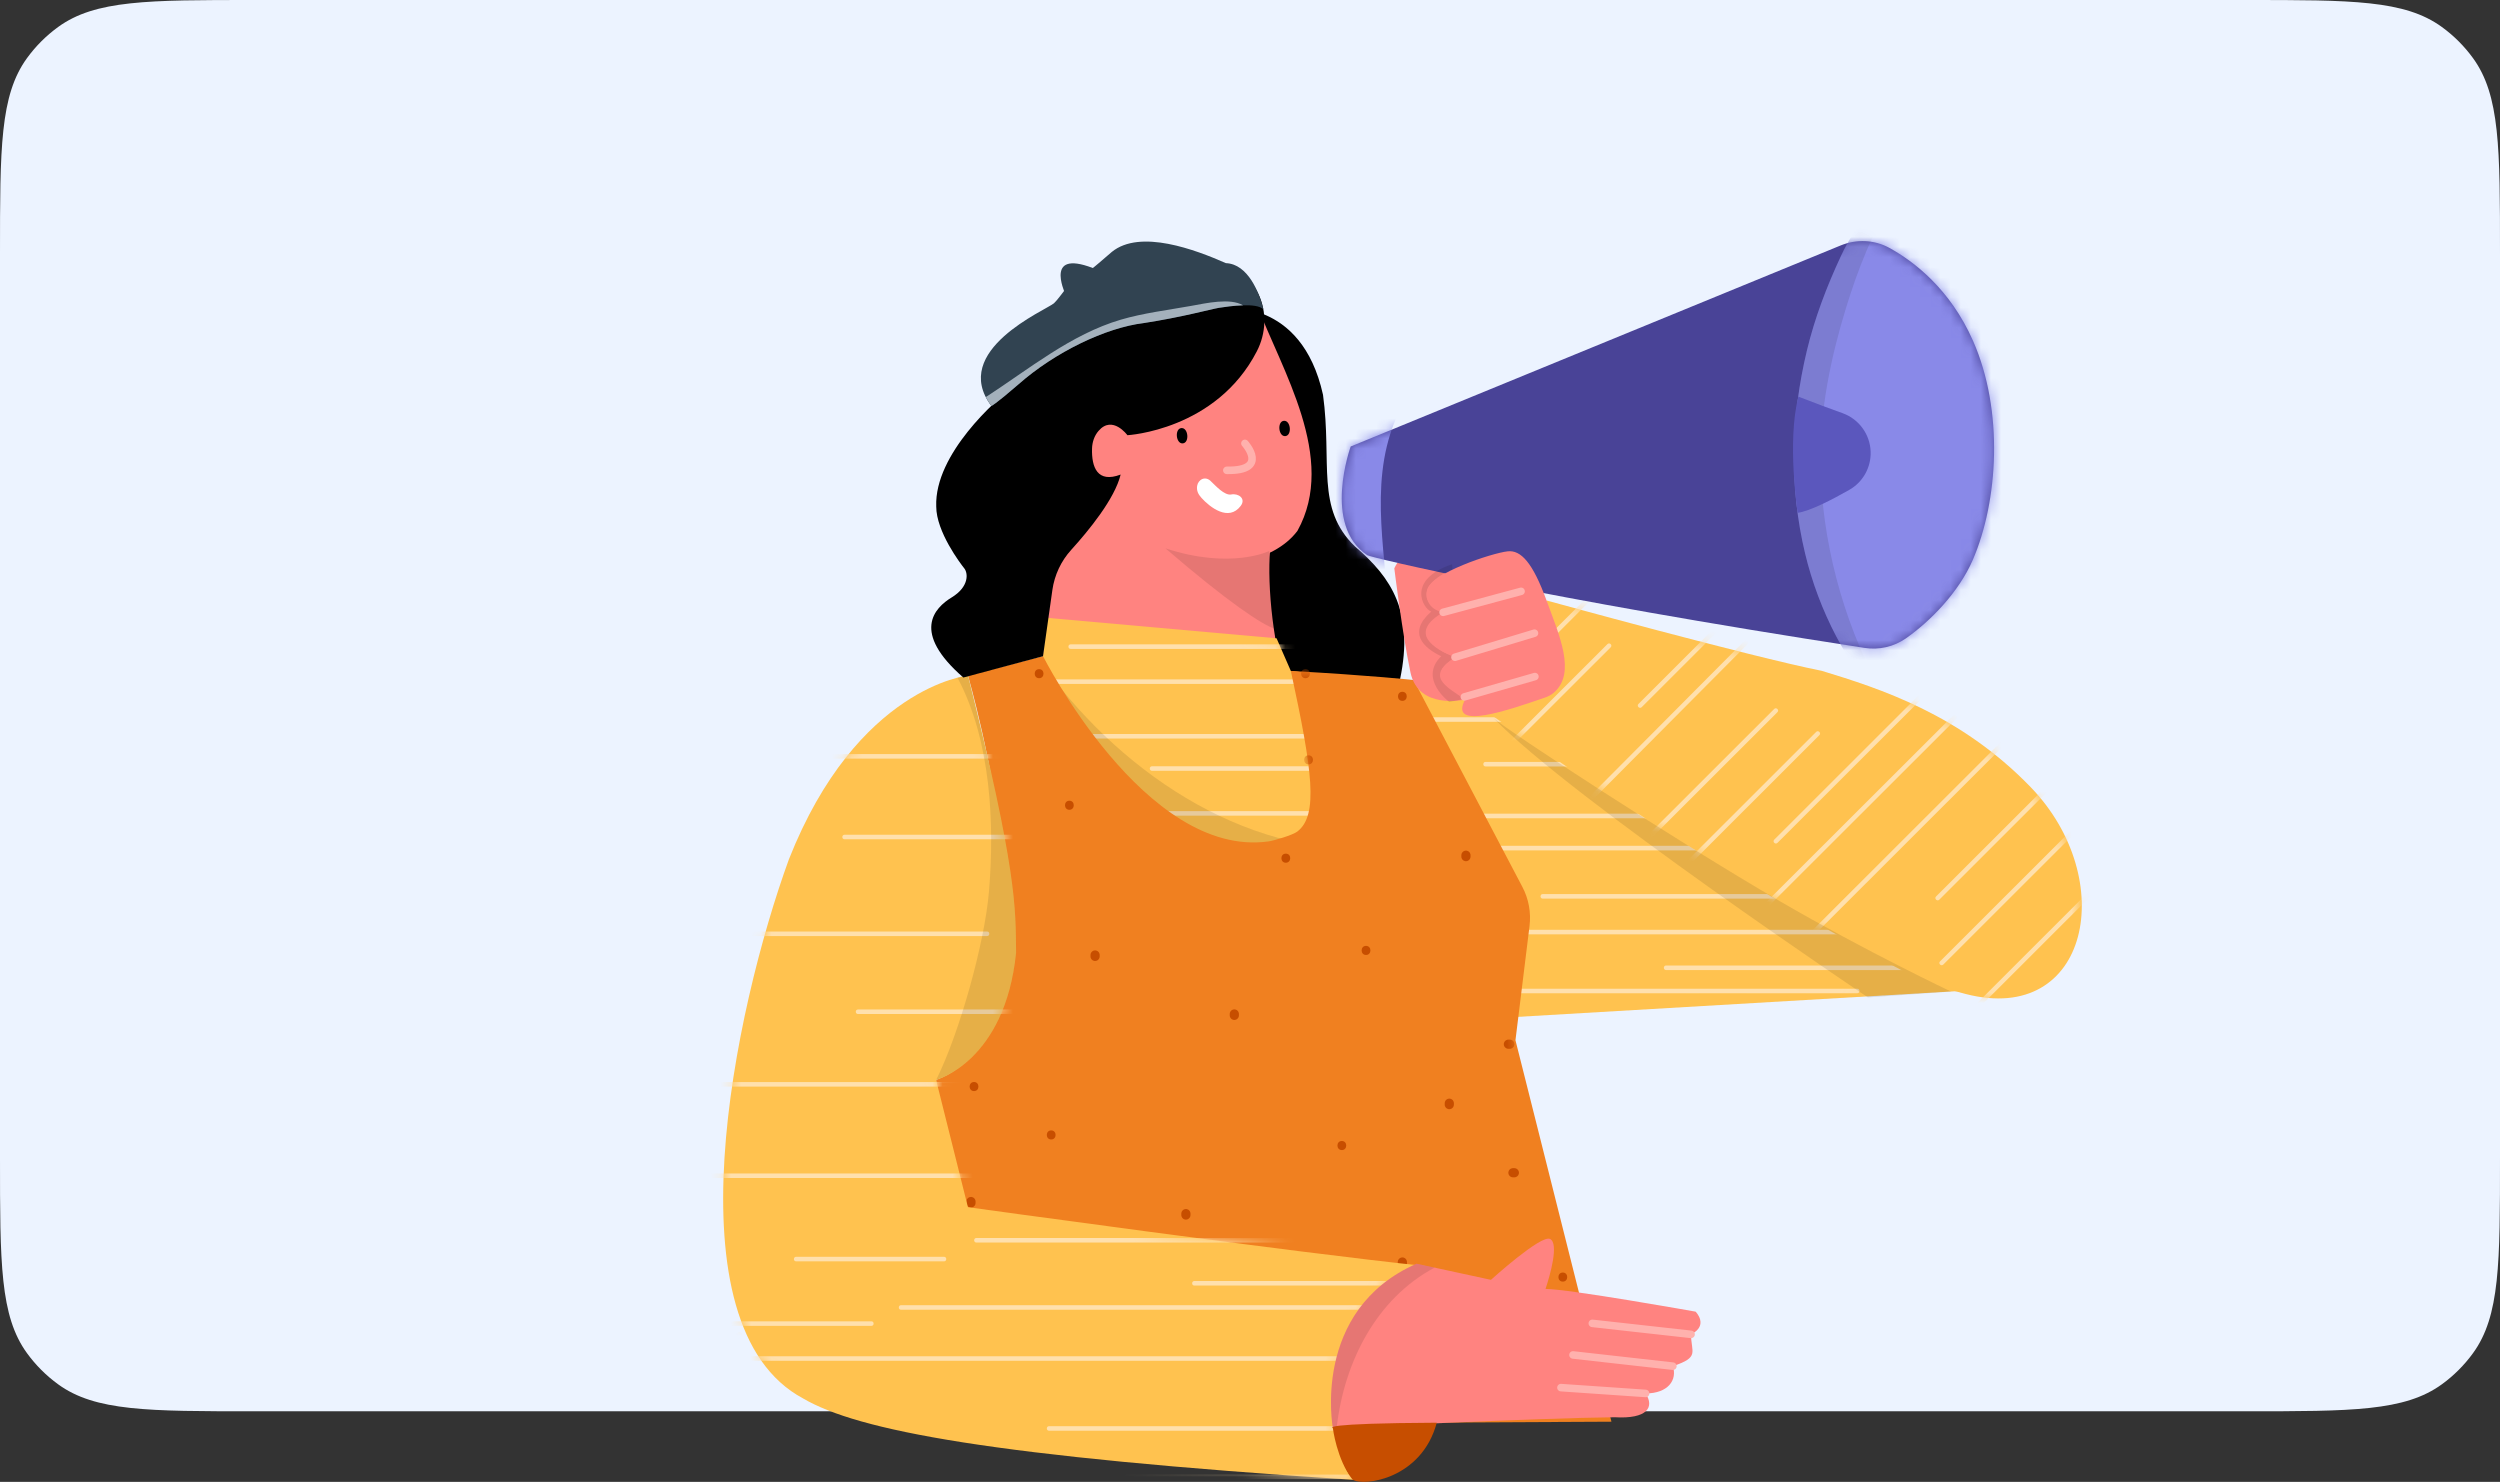 <svg width="248" height="147" viewBox="0 0 248 147" fill="none" xmlns="http://www.w3.org/2000/svg">
<rect x="0" y="0" width="248" height="147" fill="#333333" stroke="none"/>
<path d="M0 25.2C0 14.701 0 9.451 2.674 5.771C3.537 4.582 4.582 3.537 5.771 2.674C9.451 0 14.701 0 25.2 0H222.8C233.299 0 238.549 0 242.229 2.674C243.418 3.537 244.463 4.582 245.326 5.771C248 9.451 248 14.701 248 25.2V114.8C248 125.299 248 130.549 245.326 134.229C244.463 135.418 243.418 136.463 242.229 137.326C238.549 140 233.299 140 222.8 140H25.2C14.701 140 9.451 140 5.771 137.326C4.582 136.463 3.537 135.418 2.674 134.229C0 130.549 0 125.299 0 114.8V25.2Z" fill="#ECF3FF"/>
<path d="M121.327 30.588C121.327 30.588 129.091 29.43 131.243 39.166C132.163 45.941 130.485 50.412 134.414 54.207C138.077 57.34 140.274 60.729 138.889 67.364L138.005 68.96L122.838 67.107L123.082 53.725L128.166 47.194L121.327 30.588Z" fill="black"/>
<path d="M105.497 47.063L105.899 35.465C105.899 35.465 112.702 23.07 124.706 30.268C127.106 36.664 132.709 45.463 128.707 52.661C126.307 55.861 120.704 56.659 117.501 55.059C113.5 53.459 105.497 50.259 105.497 50.259V47.063Z" fill="#FF8380"/>
<path d="M105.556 48.911L103.097 67.855C103.097 67.855 113.5 93.444 127.11 87.846C130.313 85.448 133.512 81.45 127.909 68.653C126.307 64.655 125.685 58.047 125.996 54.554C121.814 54.766 105.556 48.911 105.556 48.911Z" fill="#FF8380"/>
<path d="M140.234 67.463C140.234 67.463 201.203 77.172 201.032 77.848C200.86 78.524 200.734 97.933 200.734 97.933L149.892 100.912L140.234 67.463Z" fill="#FFC24F"/>
<mask id="mask0_337_181" style="mask-type:luminance" maskUnits="userSpaceOnUse" x="140" y="67" width="62" height="34">
<path d="M140.234 67.463C140.234 67.463 201.203 77.172 201.032 77.848C200.86 78.524 200.734 97.933 200.734 97.933L149.892 100.912L140.234 67.463Z" fill="white"/>
</mask>
<g mask="url(#mask0_337_181)">
<path d="M158.888 71.15H139.381C139.092 71.15 139.092 71.601 139.381 71.601H158.888C159.176 71.601 159.176 71.15 158.888 71.15Z" fill="#FFE0AD"/>
</g>
<mask id="mask1_337_181" style="mask-type:luminance" maskUnits="userSpaceOnUse" x="140" y="67" width="62" height="34">
<path d="M140.234 67.463C140.234 67.463 201.203 77.172 201.032 77.848C200.86 78.524 200.734 97.933 200.734 97.933L149.892 100.912L140.234 67.463Z" fill="white"/>
</mask>
<g mask="url(#mask1_337_181)">
<path d="M165.095 75.581H147.362C147.073 75.581 147.073 76.031 147.362 76.031H165.095C165.384 76.031 165.384 75.581 165.095 75.581Z" fill="#FFE0AD"/>
</g>
<mask id="mask2_337_181" style="mask-type:luminance" maskUnits="userSpaceOnUse" x="140" y="67" width="62" height="34">
<path d="M140.234 67.463C140.234 67.463 201.203 77.172 201.032 77.848C200.86 78.524 200.734 97.933 200.734 97.933L149.892 100.912L140.234 67.463Z" fill="white"/>
</mask>
<g mask="url(#mask2_337_181)">
<path d="M191.518 80.719H142.751C142.462 80.719 142.462 81.17 142.751 81.17H191.518C191.806 81.17 191.806 80.719 191.518 80.719Z" fill="#FFE0AD"/>
</g>
<mask id="mask3_337_181" style="mask-type:luminance" maskUnits="userSpaceOnUse" x="140" y="67" width="62" height="34">
<path d="M140.234 67.463C140.234 67.463 201.203 77.172 201.032 77.848C200.86 78.524 200.734 97.933 200.734 97.933L149.892 100.912L140.234 67.463Z" fill="white"/>
</mask>
<g mask="url(#mask3_337_181)">
<path d="M190.985 83.906H144.7C144.411 83.906 144.411 84.357 144.7 84.357H190.985C191.274 84.357 191.274 83.906 190.985 83.906Z" fill="#FFE0AD"/>
</g>
<mask id="mask4_337_181" style="mask-type:luminance" maskUnits="userSpaceOnUse" x="140" y="67" width="62" height="34">
<path d="M140.234 67.463C140.234 67.463 201.203 77.172 201.032 77.848C200.86 78.524 200.734 97.933 200.734 97.933L149.892 100.912L140.234 67.463Z" fill="white"/>
</mask>
<g mask="url(#mask4_337_181)">
<path d="M198.433 88.693H153.037C152.748 88.693 152.748 89.144 153.037 89.144H198.433C198.722 89.144 198.722 88.693 198.433 88.693Z" fill="#FFE0AD"/>
</g>
<mask id="mask5_337_181" style="mask-type:luminance" maskUnits="userSpaceOnUse" x="140" y="67" width="62" height="34">
<path d="M140.234 67.463C140.234 67.463 201.203 77.172 201.032 77.848C200.86 78.524 200.734 97.933 200.734 97.933L149.892 100.912L140.234 67.463Z" fill="white"/>
</mask>
<g mask="url(#mask5_337_181)">
<path d="M144.149 99.389L139.539 94.782C139.331 94.575 139.016 94.895 139.219 95.102C140.757 96.639 142.291 98.172 143.829 99.709C144.037 99.912 144.357 99.592 144.149 99.389Z" fill="#FFE0AD"/>
</g>
<mask id="mask6_337_181" style="mask-type:luminance" maskUnits="userSpaceOnUse" x="140" y="67" width="62" height="34">
<path d="M140.234 67.463C140.234 67.463 201.203 77.172 201.032 77.848C200.86 78.524 200.734 97.933 200.734 97.933L149.892 100.912L140.234 67.463Z" fill="white"/>
</mask>
<g mask="url(#mask6_337_181)">
<path d="M209.779 92.236H148.07C147.781 92.236 147.781 92.686 148.07 92.686H209.779C210.072 92.686 210.072 92.236 209.779 92.236Z" fill="#FFE0AD"/>
</g>
<mask id="mask7_337_181" style="mask-type:luminance" maskUnits="userSpaceOnUse" x="140" y="67" width="62" height="34">
<path d="M140.234 67.463C140.234 67.463 201.203 77.172 201.032 77.848C200.86 78.524 200.734 97.933 200.734 97.933L149.892 100.912L140.234 67.463Z" fill="white"/>
</mask>
<g mask="url(#mask7_337_181)">
<path d="M184.245 98.082H149.135C148.846 98.082 148.846 98.532 149.135 98.532H184.245C184.534 98.532 184.534 98.082 184.245 98.082Z" fill="#FFE0AD"/>
</g>
<mask id="mask8_337_181" style="mask-type:luminance" maskUnits="userSpaceOnUse" x="140" y="67" width="62" height="34">
<path d="M140.234 67.463C140.234 67.463 201.203 77.172 201.032 77.848C200.86 78.524 200.734 97.933 200.734 97.933L149.892 100.912L140.234 67.463Z" fill="white"/>
</mask>
<g mask="url(#mask8_337_181)">
<path d="M189.564 95.778H165.271C164.983 95.778 164.983 96.229 165.271 96.229H189.564C189.857 96.229 189.857 95.778 189.564 95.778Z" fill="#FFE0AD"/>
</g>
<path opacity="0.1" d="M125.906 54.658C125.906 54.658 122.13 56.533 115.616 54.397C121.792 59.72 125.279 62.023 126.393 62.339C126.222 57.376 125.906 54.658 125.906 54.658Z" fill="black"/>
<path d="M139.331 67.914L128.053 66.562L126.637 63.321L103.841 61.288L103.453 65.214L100.535 66.111C100.535 66.111 103.106 87.435 118.85 92.709C125.076 94.791 131.973 92.357 135.425 86.777C137.861 82.824 138.736 76.658 139.331 67.914Z" fill="#FFC24F"/>
<mask id="mask9_337_181" style="mask-type:luminance" maskUnits="userSpaceOnUse" x="100" y="61" width="40" height="33">
<path d="M139.331 67.914L128.053 66.562L126.637 63.321L103.841 61.288L103.453 65.214L100.535 66.111C100.535 66.111 103.106 87.435 118.85 92.709C125.076 94.791 131.973 92.357 135.425 86.777C137.861 82.824 138.736 76.658 139.331 67.914Z" fill="white"/>
</mask>
<g mask="url(#mask9_337_181)">
<path d="M152.676 63.92H106.205C105.917 63.92 105.917 64.371 106.205 64.371H152.676C152.964 64.371 152.969 63.92 152.676 63.92Z" fill="#FFE0AD"/>
</g>
<mask id="mask10_337_181" style="mask-type:luminance" maskUnits="userSpaceOnUse" x="100" y="61" width="40" height="33">
<path d="M139.331 67.914L128.053 66.562L126.637 63.321L103.841 61.288L103.453 65.214L100.535 66.111C100.535 66.111 103.106 87.435 118.85 92.709C125.076 94.791 131.973 92.357 135.425 86.777C137.861 82.824 138.736 76.658 139.331 67.914Z" fill="white"/>
</mask>
<g mask="url(#mask10_337_181)">
<path d="M141.686 67.395H102.312C102.024 67.395 102.024 67.846 102.312 67.846H141.686C141.975 67.846 141.975 67.395 141.686 67.395Z" fill="#FFE0AD"/>
</g>
<mask id="mask11_337_181" style="mask-type:luminance" maskUnits="userSpaceOnUse" x="100" y="61" width="40" height="33">
<path d="M139.331 67.914L128.053 66.562L126.637 63.321L103.841 61.288L103.453 65.214L100.535 66.111C100.535 66.111 103.106 87.435 118.85 92.709C125.076 94.791 131.973 92.357 135.425 86.777C137.861 82.824 138.736 76.658 139.331 67.914Z" fill="white"/>
</mask>
<g mask="url(#mask11_337_181)">
<path d="M146.274 72.814H103.562C103.273 72.814 103.273 73.264 103.562 73.264H146.274C146.567 73.264 146.567 72.814 146.274 72.814Z" fill="#FFE0AD"/>
</g>
<mask id="mask12_337_181" style="mask-type:luminance" maskUnits="userSpaceOnUse" x="100" y="61" width="40" height="33">
<path d="M139.331 67.914L128.053 66.562L126.637 63.321L103.841 61.288L103.453 65.214L100.535 66.111C100.535 66.111 103.106 87.435 118.85 92.709C125.076 94.791 131.973 92.357 135.425 86.777C137.861 82.824 138.736 76.658 139.331 67.914Z" fill="white"/>
</mask>
<g mask="url(#mask12_337_181)">
<path d="M137.789 76.014H114.276C113.987 76.014 113.987 76.464 114.276 76.464H137.789C138.077 76.464 138.082 76.014 137.789 76.014Z" fill="#FFE0AD"/>
</g>
<mask id="mask13_337_181" style="mask-type:luminance" maskUnits="userSpaceOnUse" x="100" y="61" width="40" height="33">
<path d="M139.331 67.914L128.053 66.562L126.637 63.321L103.841 61.288L103.453 65.214L100.535 66.111C100.535 66.111 103.106 87.435 118.85 92.709C125.076 94.791 131.973 92.357 135.425 86.777C137.861 82.824 138.736 76.658 139.331 67.914Z" fill="white"/>
</mask>
<g mask="url(#mask13_337_181)">
<path d="M140.432 80.462H109.963C109.674 80.462 109.674 80.913 109.963 80.913H140.432C140.721 80.913 140.725 80.462 140.432 80.462Z" fill="#FFE0AD"/>
</g>
<path opacity="0.1" d="M103.02 65.349L100.535 66.111C100.535 66.111 103.106 87.435 118.85 92.709C125.076 94.791 131.973 92.358 135.425 86.777C135.903 86.002 136.318 85.141 136.683 84.195C123.14 84.988 110.631 76.212 103.02 65.349Z" fill="black"/>
<path d="M159.857 141.032L150.334 103.188L151.728 91.871C151.895 90.527 151.647 89.166 151.015 87.972L140.234 67.459C140.234 67.459 136.174 67.008 128.053 66.557C130.192 76.446 130.81 80.864 128.694 82.491C128.243 82.838 126.393 83.392 125.825 83.469C113.595 85.163 103.463 65.083 103.463 65.083L96.023 67.017C96.023 67.017 106.336 102.147 92.866 107.119L92.415 141.375L159.857 141.032Z" fill="#F08020"/>
<mask id="mask14_337_181" style="mask-type:luminance" maskUnits="userSpaceOnUse" x="92" y="65" width="68" height="77">
<path d="M159.857 141.032L150.334 103.188L151.728 91.871C151.895 90.527 151.647 89.166 151.015 87.972L140.234 67.459C140.234 67.459 136.174 67.008 128.053 66.557C130.192 76.446 130.81 80.864 128.694 82.491C128.243 82.838 126.393 83.392 125.825 83.469C113.595 85.163 103.463 65.083 103.463 65.083L96.023 67.017C96.023 67.017 106.336 102.147 92.866 107.119L92.415 141.375L159.857 141.032Z" fill="white"/>
</mask>
<g mask="url(#mask14_337_181)">
<path d="M106.083 79.43C105.501 79.43 105.501 80.332 106.083 80.332C106.661 80.332 106.665 79.43 106.083 79.43Z" fill="#C74E00"/>
</g>
<mask id="mask15_337_181" style="mask-type:luminance" maskUnits="userSpaceOnUse" x="92" y="65" width="68" height="77">
<path d="M159.857 141.032L150.334 103.188L151.728 91.871C151.895 90.527 151.647 89.166 151.015 87.972L140.234 67.459C140.234 67.459 136.174 67.008 128.053 66.557C130.192 76.446 130.81 80.864 128.694 82.491C128.243 82.838 126.393 83.392 125.825 83.469C113.595 85.163 103.463 65.083 103.463 65.083L96.023 67.017C96.023 67.017 106.336 102.147 92.866 107.119L92.415 141.375L159.857 141.032Z" fill="white"/>
</mask>
<g mask="url(#mask15_337_181)">
<path d="M122.861 100.407C122.843 100.353 122.811 100.304 122.766 100.263C122.725 100.218 122.676 100.187 122.622 100.168C122.568 100.141 122.509 100.128 122.446 100.128C122.405 100.132 122.365 100.137 122.324 100.146C122.247 100.168 122.18 100.205 122.125 100.263L122.053 100.353C122.013 100.425 121.99 100.498 121.99 100.579V100.727C121.986 100.791 121.999 100.849 122.031 100.903C122.049 100.957 122.08 101.007 122.125 101.047C122.166 101.093 122.216 101.124 122.27 101.142C122.324 101.169 122.383 101.183 122.446 101.183L122.568 101.165C122.644 101.142 122.712 101.106 122.766 101.047C122.789 101.016 122.811 100.984 122.838 100.957C122.879 100.885 122.901 100.813 122.901 100.732V100.583C122.901 100.52 122.888 100.461 122.861 100.407Z" fill="#C74E00"/>
</g>
<mask id="mask16_337_181" style="mask-type:luminance" maskUnits="userSpaceOnUse" x="92" y="65" width="68" height="77">
<path d="M159.857 141.032L150.334 103.188L151.728 91.871C151.895 90.527 151.647 89.166 151.015 87.972L140.234 67.459C140.234 67.459 136.174 67.008 128.053 66.557C130.192 76.446 130.81 80.864 128.694 82.491C128.243 82.838 126.393 83.392 125.825 83.469C113.595 85.163 103.463 65.083 103.463 65.083L96.023 67.017C96.023 67.017 106.336 102.147 92.866 107.119L92.415 141.375L159.857 141.032Z" fill="white"/>
</mask>
<g mask="url(#mask16_337_181)">
<path d="M144.185 109.26C144.167 109.206 144.136 109.156 144.091 109.116C144.05 109.071 144.001 109.039 143.946 109.021C143.892 108.994 143.834 108.98 143.77 108.98C143.73 108.985 143.689 108.989 143.649 108.998C143.572 109.021 143.504 109.057 143.45 109.116C143.428 109.147 143.405 109.179 143.378 109.206C143.337 109.278 143.315 109.35 143.315 109.431V109.58C143.31 109.643 143.324 109.702 143.355 109.756C143.373 109.81 143.405 109.859 143.45 109.9C143.491 109.945 143.54 109.977 143.595 109.995C143.649 110.022 143.707 110.035 143.77 110.035C143.811 110.031 143.852 110.026 143.892 110.017C143.969 109.995 144.037 109.959 144.091 109.9C144.113 109.868 144.136 109.837 144.163 109.81C144.204 109.738 144.226 109.666 144.226 109.584V109.436C144.226 109.373 144.213 109.314 144.185 109.26Z" fill="#C74E00"/>
</g>
<mask id="mask17_337_181" style="mask-type:luminance" maskUnits="userSpaceOnUse" x="92" y="65" width="68" height="77">
<path d="M159.857 141.032L150.334 103.188L151.728 91.871C151.895 90.527 151.647 89.166 151.015 87.972L140.234 67.459C140.234 67.459 136.174 67.008 128.053 66.557C130.192 76.446 130.81 80.864 128.694 82.491C128.243 82.838 126.393 83.392 125.825 83.469C113.595 85.163 103.463 65.083 103.463 65.083L96.023 67.017C96.023 67.017 106.336 102.147 92.866 107.119L92.415 141.375L159.857 141.032Z" fill="white"/>
</mask>
<g mask="url(#mask17_337_181)">
<path d="M145.836 84.659C145.818 84.605 145.787 84.555 145.742 84.514C145.701 84.469 145.651 84.438 145.597 84.42C145.543 84.393 145.484 84.379 145.421 84.379L145.3 84.397C145.223 84.42 145.155 84.456 145.101 84.514C145.078 84.546 145.056 84.573 145.029 84.605C144.988 84.677 144.966 84.749 144.966 84.83V84.979C144.961 85.042 144.975 85.1 145.006 85.154C145.024 85.209 145.056 85.258 145.101 85.299C145.142 85.344 145.191 85.375 145.245 85.393C145.3 85.42 145.358 85.434 145.421 85.434C145.462 85.429 145.503 85.425 145.543 85.416C145.62 85.393 145.687 85.357 145.742 85.299C145.764 85.267 145.787 85.236 145.814 85.209C145.854 85.136 145.877 85.064 145.877 84.983V84.834C145.877 84.767 145.863 84.708 145.836 84.659Z" fill="#C74E00"/>
</g>
<mask id="mask18_337_181" style="mask-type:luminance" maskUnits="userSpaceOnUse" x="92" y="65" width="68" height="77">
<path d="M159.857 141.032L150.334 103.188L151.728 91.871C151.895 90.527 151.647 89.166 151.015 87.972L140.234 67.459C140.234 67.459 136.174 67.008 128.053 66.557C130.192 76.446 130.81 80.864 128.694 82.491C128.243 82.838 126.393 83.392 125.825 83.469C113.595 85.163 103.463 65.083 103.463 65.083L96.023 67.017C96.023 67.017 106.336 102.147 92.866 107.119L92.415 141.375L159.857 141.032Z" fill="white"/>
</mask>
<g mask="url(#mask18_337_181)">
<path d="M135.51 93.831C134.928 93.831 134.928 94.733 135.51 94.733C136.092 94.733 136.092 93.831 135.51 93.831Z" fill="#C74E00"/>
</g>
<mask id="mask19_337_181" style="mask-type:luminance" maskUnits="userSpaceOnUse" x="92" y="65" width="68" height="77">
<path d="M159.857 141.032L150.334 103.188L151.728 91.871C151.895 90.527 151.647 89.166 151.015 87.972L140.234 67.459C140.234 67.459 136.174 67.008 128.053 66.557C130.192 76.446 130.81 80.864 128.694 82.491C128.243 82.838 126.393 83.392 125.825 83.469C113.595 85.163 103.463 65.083 103.463 65.083L96.023 67.017C96.023 67.017 106.336 102.147 92.866 107.119L92.415 141.375L159.857 141.032Z" fill="white"/>
</mask>
<g mask="url(#mask19_337_181)">
<path d="M129.808 74.927C129.226 74.927 129.226 75.829 129.808 75.829C130.385 75.829 130.39 74.927 129.808 74.927Z" fill="#C74E00"/>
</g>
<mask id="mask20_337_181" style="mask-type:luminance" maskUnits="userSpaceOnUse" x="92" y="65" width="68" height="77">
<path d="M159.857 141.032L150.334 103.188L151.728 91.871C151.895 90.527 151.647 89.166 151.015 87.972L140.234 67.459C140.234 67.459 136.174 67.008 128.053 66.557C130.192 76.446 130.81 80.864 128.694 82.491C128.243 82.838 126.393 83.392 125.825 83.469C113.595 85.163 103.463 65.083 103.463 65.083L96.023 67.017C96.023 67.017 106.336 102.147 92.866 107.119L92.415 141.375L159.857 141.032Z" fill="white"/>
</mask>
<g mask="url(#mask20_337_181)">
<path d="M139.115 68.626C138.533 68.626 138.533 69.527 139.115 69.527C139.697 69.527 139.697 68.626 139.115 68.626Z" fill="#C74E00"/>
</g>
<mask id="mask21_337_181" style="mask-type:luminance" maskUnits="userSpaceOnUse" x="92" y="65" width="68" height="77">
<path d="M159.857 141.032L150.334 103.188L151.728 91.871C151.895 90.527 151.647 89.166 151.015 87.972L140.234 67.459C140.234 67.459 136.174 67.008 128.053 66.557C130.192 76.446 130.81 80.864 128.694 82.491C128.243 82.838 126.393 83.392 125.825 83.469C113.595 85.163 103.463 65.083 103.463 65.083L96.023 67.017C96.023 67.017 106.336 102.147 92.866 107.119L92.415 141.375L159.857 141.032Z" fill="white"/>
</mask>
<g mask="url(#mask21_337_181)">
<path d="M103.079 66.377C102.497 66.377 102.497 67.278 103.079 67.278C103.661 67.278 103.661 66.377 103.079 66.377Z" fill="#C74E00"/>
</g>
<mask id="mask22_337_181" style="mask-type:luminance" maskUnits="userSpaceOnUse" x="92" y="65" width="68" height="77">
<path d="M159.857 141.032L150.334 103.188L151.728 91.871C151.895 90.527 151.647 89.166 151.015 87.972L140.234 67.459C140.234 67.459 136.174 67.008 128.053 66.557C130.192 76.446 130.81 80.864 128.694 82.491C128.243 82.838 126.393 83.392 125.825 83.469C113.595 85.163 103.463 65.083 103.463 65.083L96.023 67.017C96.023 67.017 106.336 102.147 92.866 107.119L92.415 141.375L159.857 141.032Z" fill="white"/>
</mask>
<g mask="url(#mask22_337_181)">
<path d="M104.279 112.135C103.697 112.135 103.697 113.037 104.279 113.037C104.861 113.037 104.861 112.135 104.279 112.135Z" fill="#C74E00"/>
</g>
<mask id="mask23_337_181" style="mask-type:luminance" maskUnits="userSpaceOnUse" x="92" y="65" width="68" height="77">
<path d="M159.857 141.032L150.334 103.188L151.728 91.871C151.895 90.527 151.647 89.166 151.015 87.972L140.234 67.459C140.234 67.459 136.174 67.008 128.053 66.557C130.192 76.446 130.81 80.864 128.694 82.491C128.243 82.838 126.393 83.392 125.825 83.469C113.595 85.163 103.463 65.083 103.463 65.083L96.023 67.017C96.023 67.017 106.336 102.147 92.866 107.119L92.415 141.375L159.857 141.032Z" fill="white"/>
</mask>
<g mask="url(#mask23_337_181)">
<path d="M109.047 94.557C109.029 94.503 108.998 94.453 108.953 94.413C108.912 94.368 108.862 94.336 108.808 94.318C108.754 94.291 108.695 94.277 108.632 94.277C108.592 94.282 108.551 94.286 108.51 94.295C108.434 94.318 108.366 94.354 108.312 94.413C108.289 94.444 108.267 94.476 108.24 94.503C108.199 94.575 108.177 94.647 108.177 94.728V94.877C108.172 94.94 108.186 94.999 108.217 95.053C108.235 95.107 108.267 95.156 108.312 95.197C108.353 95.242 108.402 95.273 108.456 95.291C108.51 95.319 108.569 95.332 108.632 95.332C108.673 95.328 108.713 95.323 108.754 95.314C108.831 95.291 108.898 95.255 108.953 95.197C108.975 95.165 108.998 95.134 109.025 95.107C109.065 95.035 109.088 94.963 109.088 94.881V94.733C109.088 94.669 109.074 94.611 109.047 94.557Z" fill="#C74E00"/>
</g>
<mask id="mask24_337_181" style="mask-type:luminance" maskUnits="userSpaceOnUse" x="92" y="65" width="68" height="77">
<path d="M159.857 141.032L150.334 103.188L151.728 91.871C151.895 90.527 151.647 89.166 151.015 87.972L140.234 67.459C140.234 67.459 136.174 67.008 128.053 66.557C130.192 76.446 130.81 80.864 128.694 82.491C128.243 82.838 126.393 83.392 125.825 83.469C113.595 85.163 103.463 65.083 103.463 65.083L96.023 67.017C96.023 67.017 106.336 102.147 92.866 107.119L92.415 141.375L159.857 141.032Z" fill="white"/>
</mask>
<g mask="url(#mask24_337_181)">
<path d="M118.057 120.213C118.039 120.159 118.007 120.109 117.962 120.069C117.921 120.023 117.872 119.992 117.817 119.974C117.763 119.947 117.705 119.933 117.642 119.933C117.601 119.938 117.56 119.942 117.52 119.951C117.443 119.974 117.375 120.01 117.321 120.069L117.249 120.159C117.208 120.231 117.186 120.303 117.186 120.384V120.533C117.181 120.596 117.195 120.655 117.227 120.709C117.245 120.763 117.276 120.812 117.321 120.853C117.362 120.898 117.411 120.929 117.466 120.948C117.52 120.975 117.578 120.988 117.642 120.988L117.763 120.97C117.84 120.948 117.908 120.911 117.962 120.853C117.984 120.821 118.007 120.79 118.034 120.763C118.075 120.691 118.097 120.618 118.097 120.537V120.389C118.097 120.325 118.084 120.267 118.057 120.213Z" fill="#C74E00"/>
</g>
<mask id="mask25_337_181" style="mask-type:luminance" maskUnits="userSpaceOnUse" x="92" y="65" width="68" height="77">
<path d="M159.857 141.032L150.334 103.188L151.728 91.871C151.895 90.527 151.647 89.166 151.015 87.972L140.234 67.459C140.234 67.459 136.174 67.008 128.053 66.557C130.192 76.446 130.81 80.864 128.694 82.491C128.243 82.838 126.393 83.392 125.825 83.469C113.595 85.163 103.463 65.083 103.463 65.083L96.023 67.017C96.023 67.017 106.336 102.147 92.866 107.119L92.415 141.375L159.857 141.032Z" fill="white"/>
</mask>
<g mask="url(#mask25_337_181)">
<path d="M139.53 125.013C139.512 124.959 139.48 124.909 139.435 124.869C139.394 124.824 139.345 124.792 139.291 124.774C139.236 124.747 139.178 124.734 139.115 124.734C139.074 124.738 139.033 124.743 138.993 124.752C138.916 124.774 138.849 124.81 138.794 124.869C138.772 124.9 138.749 124.932 138.722 124.959C138.682 125.031 138.659 125.103 138.659 125.184V125.333C138.655 125.396 138.668 125.455 138.7 125.509C138.718 125.563 138.749 125.613 138.794 125.653C138.835 125.698 138.885 125.73 138.939 125.748C138.993 125.775 139.052 125.788 139.115 125.788C139.155 125.784 139.196 125.779 139.236 125.77C139.313 125.748 139.381 125.712 139.435 125.653C139.458 125.622 139.48 125.59 139.507 125.563C139.548 125.491 139.57 125.419 139.57 125.338V125.189C139.57 125.126 139.557 125.067 139.53 125.013Z" fill="#C74E00"/>
</g>
<mask id="mask26_337_181" style="mask-type:luminance" maskUnits="userSpaceOnUse" x="92" y="65" width="68" height="77">
<path d="M159.857 141.032L150.334 103.188L151.728 91.871C151.895 90.527 151.647 89.166 151.015 87.972L140.234 67.459C140.234 67.459 136.174 67.008 128.053 66.557C130.192 76.446 130.81 80.864 128.694 82.491C128.243 82.838 126.393 83.392 125.825 83.469C113.595 85.163 103.463 65.083 103.463 65.083L96.023 67.017C96.023 67.017 106.336 102.147 92.866 107.119L92.415 141.375L159.857 141.032Z" fill="white"/>
</mask>
<g mask="url(#mask26_337_181)">
<path d="M133.11 113.186C132.528 113.186 132.528 114.087 133.11 114.087C133.692 114.087 133.692 113.186 133.11 113.186Z" fill="#C74E00"/>
</g>
<mask id="mask27_337_181" style="mask-type:luminance" maskUnits="userSpaceOnUse" x="92" y="65" width="68" height="77">
<path d="M159.857 141.032L150.334 103.188L151.728 91.871C151.895 90.527 151.647 89.166 151.015 87.972L140.234 67.459C140.234 67.459 136.174 67.008 128.053 66.557C130.192 76.446 130.81 80.864 128.694 82.491C128.243 82.838 126.393 83.392 125.825 83.469C113.595 85.163 103.463 65.083 103.463 65.083L96.023 67.017C96.023 67.017 106.336 102.147 92.866 107.119L92.415 141.375L159.857 141.032Z" fill="white"/>
</mask>
<g mask="url(#mask27_337_181)">
<path d="M155.031 126.235C154.449 126.235 154.449 127.136 155.031 127.136C155.613 127.136 155.613 126.235 155.031 126.235Z" fill="#C74E00"/>
</g>
<mask id="mask28_337_181" style="mask-type:luminance" maskUnits="userSpaceOnUse" x="92" y="65" width="68" height="77">
<path d="M159.857 141.032L150.334 103.188L151.728 91.871C151.895 90.527 151.647 89.166 151.015 87.972L140.234 67.459C140.234 67.459 136.174 67.008 128.053 66.557C130.192 76.446 130.81 80.864 128.694 82.491C128.243 82.838 126.393 83.392 125.825 83.469C113.595 85.163 103.463 65.083 103.463 65.083L96.023 67.017C96.023 67.017 106.336 102.147 92.866 107.119L92.415 141.375L159.857 141.032Z" fill="white"/>
</mask>
<g mask="url(#mask28_337_181)">
<path d="M150.664 116.215C150.641 116.138 150.605 116.071 150.546 116.016C150.515 115.994 150.488 115.971 150.456 115.944C150.384 115.904 150.312 115.881 150.23 115.881H150.082C150.018 115.877 149.96 115.89 149.906 115.922C149.852 115.94 149.802 115.971 149.761 116.016C149.716 116.057 149.685 116.107 149.667 116.161C149.64 116.215 149.626 116.273 149.626 116.336C149.63 116.377 149.635 116.418 149.644 116.458C149.667 116.535 149.703 116.602 149.761 116.656L149.852 116.729C149.924 116.769 149.996 116.792 150.077 116.792H150.226C150.289 116.796 150.348 116.783 150.402 116.751C150.456 116.733 150.506 116.702 150.546 116.656C150.591 116.616 150.623 116.566 150.641 116.512C150.668 116.458 150.682 116.4 150.682 116.336L150.664 116.215Z" fill="#C74E00"/>
</g>
<mask id="mask29_337_181" style="mask-type:luminance" maskUnits="userSpaceOnUse" x="92" y="65" width="68" height="77">
<path d="M159.857 141.032L150.334 103.188L151.728 91.871C151.895 90.527 151.647 89.166 151.015 87.972L140.234 67.459C140.234 67.459 136.174 67.008 128.053 66.557C130.192 76.446 130.81 80.864 128.694 82.491C128.243 82.838 126.393 83.392 125.825 83.469C113.595 85.163 103.463 65.083 103.463 65.083L96.023 67.017C96.023 67.017 106.336 102.147 92.866 107.119L92.415 141.375L159.857 141.032Z" fill="white"/>
</mask>
<g mask="url(#mask29_337_181)">
<path d="M150.212 103.463C150.19 103.387 150.154 103.319 150.095 103.265C150.064 103.242 150.036 103.22 150.005 103.193C149.933 103.152 149.861 103.13 149.779 103.13H149.63C149.567 103.125 149.509 103.139 149.454 103.17C149.4 103.188 149.351 103.22 149.31 103.265C149.265 103.306 149.233 103.355 149.215 103.409C149.188 103.463 149.175 103.522 149.175 103.585C149.179 103.626 149.184 103.666 149.193 103.707C149.215 103.783 149.251 103.851 149.31 103.905C149.342 103.928 149.369 103.95 149.4 103.977C149.473 104.018 149.545 104.04 149.626 104.04H149.775C149.838 104.045 149.897 104.031 149.951 104C150.005 103.982 150.054 103.95 150.095 103.905C150.14 103.864 150.172 103.815 150.19 103.761C150.217 103.707 150.23 103.648 150.23 103.585L150.212 103.463Z" fill="#C74E00"/>
</g>
<mask id="mask30_337_181" style="mask-type:luminance" maskUnits="userSpaceOnUse" x="92" y="65" width="68" height="77">
<path d="M159.857 141.032L150.334 103.188L151.728 91.871C151.895 90.527 151.647 89.166 151.015 87.972L140.234 67.459C140.234 67.459 136.174 67.008 128.053 66.557C130.192 76.446 130.81 80.864 128.694 82.491C128.243 82.838 126.393 83.392 125.825 83.469C113.595 85.163 103.463 65.083 103.463 65.083L96.023 67.017C96.023 67.017 106.336 102.147 92.866 107.119L92.415 141.375L159.857 141.032Z" fill="white"/>
</mask>
<g mask="url(#mask30_337_181)">
<path d="M96.736 119.014C96.718 118.96 96.687 118.91 96.641 118.87C96.601 118.825 96.551 118.793 96.497 118.775C96.443 118.748 96.384 118.734 96.321 118.734C96.281 118.739 96.24 118.743 96.199 118.752C96.123 118.775 96.055 118.811 96.001 118.87C95.978 118.901 95.956 118.933 95.929 118.96C95.888 119.032 95.866 119.104 95.866 119.185V119.334C95.861 119.397 95.875 119.456 95.906 119.51C95.924 119.564 95.956 119.613 96.001 119.654C96.041 119.699 96.091 119.731 96.145 119.749C96.199 119.776 96.258 119.789 96.321 119.789C96.362 119.785 96.402 119.78 96.443 119.771C96.52 119.749 96.587 119.712 96.641 119.654C96.664 119.622 96.687 119.591 96.714 119.564C96.754 119.492 96.777 119.419 96.777 119.338V119.19C96.777 119.122 96.763 119.068 96.736 119.014Z" fill="#C74E00"/>
</g>
<mask id="mask31_337_181" style="mask-type:luminance" maskUnits="userSpaceOnUse" x="92" y="65" width="68" height="77">
<path d="M159.857 141.032L150.334 103.188L151.728 91.871C151.895 90.527 151.647 89.166 151.015 87.972L140.234 67.459C140.234 67.459 136.174 67.008 128.053 66.557C130.192 76.446 130.81 80.864 128.694 82.491C128.243 82.838 126.393 83.392 125.825 83.469C113.595 85.163 103.463 65.083 103.463 65.083L96.023 67.017C96.023 67.017 106.336 102.147 92.866 107.119L92.415 141.375L159.857 141.032Z" fill="white"/>
</mask>
<g mask="url(#mask31_337_181)">
<path d="M96.624 107.335C96.041 107.335 96.041 108.237 96.624 108.237C97.205 108.237 97.205 107.335 96.624 107.335Z" fill="#C74E00"/>
</g>
<mask id="mask32_337_181" style="mask-type:luminance" maskUnits="userSpaceOnUse" x="92" y="65" width="68" height="77">
<path d="M159.857 141.032L150.334 103.188L151.728 91.871C151.895 90.527 151.647 89.166 151.015 87.972L140.234 67.459C140.234 67.459 136.174 67.008 128.053 66.557C130.192 76.446 130.81 80.864 128.694 82.491C128.243 82.838 126.393 83.392 125.825 83.469C113.595 85.163 103.463 65.083 103.463 65.083L96.023 67.017C96.023 67.017 106.336 102.147 92.866 107.119L92.415 141.375L159.857 141.032Z" fill="white"/>
</mask>
<g mask="url(#mask32_337_181)">
<path d="M127.552 84.681C127.264 84.681 127.115 84.906 127.115 85.132C127.115 85.357 127.259 85.583 127.552 85.583C127.841 85.583 127.99 85.357 127.99 85.132C127.99 84.906 127.846 84.681 127.552 84.681Z" fill="#C74E00"/>
</g>
<mask id="mask33_337_181" style="mask-type:luminance" maskUnits="userSpaceOnUse" x="92" y="65" width="68" height="77">
<path d="M159.857 141.032L150.334 103.188L151.728 91.871C151.895 90.527 151.647 89.166 151.015 87.972L140.234 67.459C140.234 67.459 136.174 67.008 128.053 66.557C130.192 76.446 130.81 80.864 128.694 82.491C128.243 82.838 126.393 83.392 125.825 83.469C113.595 85.163 103.463 65.083 103.463 65.083L96.023 67.017C96.023 67.017 106.336 102.147 92.866 107.119L92.415 141.375L159.857 141.032Z" fill="white"/>
</mask>
<g mask="url(#mask33_337_181)">
<path d="M129.506 66.377C128.924 66.377 128.924 67.278 129.506 67.278C130.088 67.278 130.088 66.377 129.506 66.377Z" fill="#C74E00"/>
</g>
<path d="M96.024 67.013C96.024 67.013 85.025 68.121 78.258 85.249C72.845 100.124 66.155 131.526 79.689 138.738C85.102 141.893 98.275 144.48 134.351 146.806C134.351 146.806 131.974 145.373 132.362 136.016C133.264 131.959 137.193 125.387 141.583 125.613C128.5 124.26 96.019 119.753 96.019 119.753L92.861 107.132C92.861 107.132 99.696 105.325 100.797 94.521C100.756 90.031 100.887 86.417 96.024 67.013Z" fill="#FFC24F"/>
<mask id="mask34_337_181" style="mask-type:luminance" maskUnits="userSpaceOnUse" x="71" y="67" width="71" height="80">
<path d="M96.024 67.013C96.024 67.013 85.025 68.121 78.258 85.249C72.845 100.124 66.155 131.526 79.689 138.738C85.102 141.893 98.275 144.48 134.351 146.806C134.351 146.806 131.974 145.373 132.362 136.016C133.264 131.959 137.193 125.387 141.583 125.613C128.5 124.26 96.019 119.753 96.019 119.753L92.861 107.132C92.861 107.132 99.696 105.325 100.797 94.521C100.756 90.031 100.887 86.417 96.024 67.013Z" fill="white"/>
</mask>
<g mask="url(#mask34_337_181)">
<path d="M123.014 74.806H75.768C75.48 74.806 75.48 75.256 75.768 75.256H123.014C123.303 75.256 123.303 74.806 123.014 74.806Z" fill="#FFE0AD"/>
</g>
<mask id="mask35_337_181" style="mask-type:luminance" maskUnits="userSpaceOnUse" x="71" y="67" width="71" height="80">
<path d="M96.024 67.013C96.024 67.013 85.025 68.121 78.258 85.249C72.845 100.124 66.155 131.526 79.689 138.738C85.102 141.893 98.275 144.48 134.351 146.806C134.351 146.806 131.974 145.373 132.362 136.016C133.264 131.959 137.193 125.387 141.583 125.613C128.5 124.26 96.019 119.753 96.019 119.753L92.861 107.132C92.861 107.132 99.696 105.325 100.797 94.521C100.756 90.031 100.887 86.417 96.024 67.013Z" fill="white"/>
</mask>
<g mask="url(#mask35_337_181)">
<path d="M115.007 82.806H83.776C83.487 82.806 83.487 83.257 83.776 83.257H115.007C115.296 83.257 115.296 82.806 115.007 82.806Z" fill="#FFE0AD"/>
</g>
<mask id="mask36_337_181" style="mask-type:luminance" maskUnits="userSpaceOnUse" x="71" y="67" width="71" height="80">
<path d="M96.024 67.013C96.024 67.013 85.025 68.121 78.258 85.249C72.845 100.124 66.155 131.526 79.689 138.738C85.102 141.893 98.275 144.48 134.351 146.806C134.351 146.806 131.974 145.373 132.362 136.016C133.264 131.959 137.193 125.387 141.583 125.613C128.5 124.26 96.019 119.753 96.019 119.753L92.861 107.132C92.861 107.132 99.696 105.325 100.797 94.521C100.756 90.031 100.887 86.417 96.024 67.013Z" fill="white"/>
</mask>
<g mask="url(#mask36_337_181)">
<path d="M97.923 92.407H71.23C70.941 92.407 70.941 92.858 71.23 92.858H97.923C98.211 92.858 98.211 92.407 97.923 92.407Z" fill="#FFE0AD"/>
</g>
<mask id="mask37_337_181" style="mask-type:luminance" maskUnits="userSpaceOnUse" x="71" y="67" width="71" height="80">
<path d="M96.024 67.013C96.024 67.013 85.025 68.121 78.258 85.249C72.845 100.124 66.155 131.526 79.689 138.738C85.102 141.893 98.275 144.48 134.351 146.806C134.351 146.806 131.974 145.373 132.362 136.016C133.264 131.959 137.193 125.387 141.583 125.613C128.5 124.26 96.019 119.753 96.019 119.753L92.861 107.132C92.861 107.132 99.696 105.325 100.797 94.521C100.756 90.031 100.887 86.417 96.024 67.013Z" fill="white"/>
</mask>
<g mask="url(#mask37_337_181)">
<path d="M112.336 100.142H85.111C84.822 100.142 84.822 100.592 85.111 100.592H112.336C112.625 100.592 112.625 100.142 112.336 100.142Z" fill="#FFE0AD"/>
</g>
<mask id="mask38_337_181" style="mask-type:luminance" maskUnits="userSpaceOnUse" x="71" y="67" width="71" height="80">
<path d="M96.024 67.013C96.024 67.013 85.025 68.121 78.258 85.249C72.845 100.124 66.155 131.526 79.689 138.738C85.102 141.893 98.275 144.48 134.351 146.806C134.351 146.806 131.974 145.373 132.362 136.016C133.264 131.959 137.193 125.387 141.583 125.613C128.5 124.26 96.019 119.753 96.019 119.753L92.861 107.132C92.861 107.132 99.696 105.325 100.797 94.521C100.756 90.031 100.887 86.417 96.024 67.013Z" fill="white"/>
</mask>
<g mask="url(#mask38_337_181)">
<path d="M112.336 116.409H59.217C58.928 116.409 58.928 116.859 59.217 116.859H112.336C112.625 116.859 112.625 116.409 112.336 116.409Z" fill="#FFE0AD"/>
</g>
<mask id="mask39_337_181" style="mask-type:luminance" maskUnits="userSpaceOnUse" x="71" y="67" width="71" height="80">
<path d="M96.024 67.013C96.024 67.013 85.025 68.121 78.258 85.249C72.845 100.124 66.155 131.526 79.689 138.738C85.102 141.893 98.275 144.48 134.351 146.806C134.351 146.806 131.974 145.373 132.362 136.016C133.264 131.959 137.193 125.387 141.583 125.613C128.5 124.26 96.019 119.753 96.019 119.753L92.861 107.132C92.861 107.132 99.696 105.325 100.797 94.521C100.756 90.031 100.887 86.417 96.024 67.013Z" fill="white"/>
</mask>
<g mask="url(#mask39_337_181)">
<path d="M93.651 124.675H78.971C78.683 124.675 78.683 125.126 78.971 125.126H93.651C93.94 125.126 93.944 124.675 93.651 124.675Z" fill="#FFE0AD"/>
</g>
<mask id="mask40_337_181" style="mask-type:luminance" maskUnits="userSpaceOnUse" x="71" y="67" width="71" height="80">
<path d="M96.024 67.013C96.024 67.013 85.025 68.121 78.258 85.249C72.845 100.124 66.155 131.526 79.689 138.738C85.102 141.893 98.275 144.48 134.351 146.806C134.351 146.806 131.974 145.373 132.362 136.016C133.264 131.959 137.193 125.387 141.583 125.613C128.5 124.26 96.019 119.753 96.019 119.753L92.861 107.132C92.861 107.132 99.696 105.325 100.797 94.521C100.756 90.031 100.887 86.417 96.024 67.013Z" fill="white"/>
</mask>
<g mask="url(#mask40_337_181)">
<path d="M165.722 134.542H71.505C72.177 133.87 72.85 133.199 73.522 132.527C73.729 132.32 73.409 132.004 73.201 132.207L70.865 134.542H70.693C70.49 134.542 70.432 134.763 70.513 134.893L69.2 136.205C68.993 136.412 69.313 136.728 69.52 136.525C70.03 136.016 70.544 135.502 71.054 134.992H165.718C166.011 134.992 166.011 134.542 165.722 134.542Z" fill="#FFE0AD"/>
</g>
<mask id="mask41_337_181" style="mask-type:luminance" maskUnits="userSpaceOnUse" x="71" y="67" width="71" height="80">
<path d="M96.024 67.013C96.024 67.013 85.025 68.121 78.258 85.249C72.845 100.124 66.155 131.526 79.689 138.738C85.102 141.893 98.275 144.48 134.351 146.806C134.351 146.806 131.974 145.373 132.362 136.016C133.264 131.959 137.193 125.387 141.583 125.613C128.5 124.26 96.019 119.753 96.019 119.753L92.861 107.132C92.861 107.132 99.696 105.325 100.797 94.521C100.756 90.031 100.887 86.417 96.024 67.013Z" fill="white"/>
</mask>
<g mask="url(#mask41_337_181)">
<path d="M132.89 141.479H104.063C103.774 141.479 103.774 141.929 104.063 141.929H132.89C133.178 141.929 133.178 141.479 132.89 141.479Z" fill="#FFE0AD"/>
</g>
<mask id="mask42_337_181" style="mask-type:luminance" maskUnits="userSpaceOnUse" x="71" y="67" width="71" height="80">
<path d="M96.024 67.013C96.024 67.013 85.025 68.121 78.258 85.249C72.845 100.124 66.155 131.526 79.689 138.738C85.102 141.893 98.275 144.48 134.351 146.806C134.351 146.806 131.974 145.373 132.362 136.016C133.264 131.959 137.193 125.387 141.583 125.613C128.5 124.26 96.019 119.753 96.019 119.753L92.861 107.132C92.861 107.132 99.696 105.325 100.797 94.521C100.756 90.031 100.887 86.417 96.024 67.013Z" fill="white"/>
</mask>
<g mask="url(#mask42_337_181)">
<path d="M151.575 146.279H125.951H73.097C72.809 146.279 72.809 146.73 73.097 146.73H112.602H151.575C151.864 146.73 151.864 146.279 151.575 146.279Z" fill="#FFE0AD"/>
</g>
<mask id="mask43_337_181" style="mask-type:luminance" maskUnits="userSpaceOnUse" x="71" y="67" width="71" height="80">
<path d="M96.024 67.013C96.024 67.013 85.025 68.121 78.258 85.249C72.845 100.124 66.155 131.526 79.689 138.738C85.102 141.893 98.275 144.48 134.351 146.806C134.351 146.806 131.974 145.373 132.362 136.016C133.264 131.959 137.193 125.387 141.583 125.613C128.5 124.26 96.019 119.753 96.019 119.753L92.861 107.132C92.861 107.132 99.696 105.325 100.797 94.521C100.756 90.031 100.887 86.417 96.024 67.013Z" fill="white"/>
</mask>
<g mask="url(#mask43_337_181)">
<path d="M174.794 129.475H89.379C89.09 129.475 89.09 129.926 89.379 129.926H174.794C175.088 129.926 175.088 129.475 174.794 129.475Z" fill="#FFE0AD"/>
</g>
<mask id="mask44_337_181" style="mask-type:luminance" maskUnits="userSpaceOnUse" x="71" y="67" width="71" height="80">
<path d="M96.024 67.013C96.024 67.013 85.025 68.121 78.258 85.249C72.845 100.124 66.155 131.526 79.689 138.738C85.102 141.893 98.275 144.48 134.351 146.806C134.351 146.806 131.974 145.373 132.362 136.016C133.264 131.959 137.193 125.387 141.583 125.613C128.5 124.26 96.019 119.753 96.019 119.753L92.861 107.132C92.861 107.132 99.696 105.325 100.797 94.521C100.756 90.031 100.887 86.417 96.024 67.013Z" fill="white"/>
</mask>
<g mask="url(#mask44_337_181)">
<path d="M171.059 122.809H96.854C96.565 122.809 96.565 123.26 96.854 123.26H171.059C171.348 123.26 171.352 122.809 171.059 122.809Z" fill="#FFE0AD"/>
</g>
<mask id="mask45_337_181" style="mask-type:luminance" maskUnits="userSpaceOnUse" x="71" y="67" width="71" height="80">
<path d="M96.024 67.013C96.024 67.013 85.025 68.121 78.258 85.249C72.845 100.124 66.155 131.526 79.689 138.738C85.102 141.893 98.275 144.48 134.351 146.806C134.351 146.806 131.974 145.373 132.362 136.016C133.264 131.959 137.193 125.387 141.583 125.613C128.5 124.26 96.019 119.753 96.019 119.753L92.861 107.132C92.861 107.132 99.696 105.325 100.797 94.521C100.756 90.031 100.887 86.417 96.024 67.013Z" fill="white"/>
</mask>
<g mask="url(#mask45_337_181)">
<path d="M86.446 131.075H69.096C68.807 131.075 68.807 131.526 69.096 131.526H86.446C86.735 131.526 86.735 131.075 86.446 131.075Z" fill="#FFE0AD"/>
</g>
<mask id="mask46_337_181" style="mask-type:luminance" maskUnits="userSpaceOnUse" x="71" y="67" width="71" height="80">
<path d="M96.024 67.013C96.024 67.013 85.025 68.121 78.258 85.249C72.845 100.124 66.155 131.526 79.689 138.738C85.102 141.893 98.275 144.48 134.351 146.806C134.351 146.806 131.974 145.373 132.362 136.016C133.264 131.959 137.193 125.387 141.583 125.613C128.5 124.26 96.019 119.753 96.019 119.753L92.861 107.132C92.861 107.132 99.696 105.325 100.797 94.521C100.756 90.031 100.887 86.417 96.024 67.013Z" fill="white"/>
</mask>
<g mask="url(#mask46_337_181)">
<path d="M153.709 127.078H118.476C118.187 127.078 118.187 127.528 118.476 127.528H153.709C153.997 127.528 154.002 127.078 153.709 127.078Z" fill="#FFE0AD"/>
</g>
<mask id="mask47_337_181" style="mask-type:luminance" maskUnits="userSpaceOnUse" x="71" y="67" width="71" height="80">
<path d="M96.024 67.013C96.024 67.013 85.025 68.121 78.258 85.249C72.845 100.124 66.155 131.526 79.689 138.738C85.102 141.893 98.275 144.48 134.351 146.806C134.351 146.806 131.974 145.373 132.362 136.016C133.264 131.959 137.193 125.387 141.583 125.613C128.5 124.26 96.019 119.753 96.019 119.753L92.861 107.132C92.861 107.132 99.696 105.325 100.797 94.521C100.756 90.031 100.887 86.417 96.024 67.013Z" fill="white"/>
</mask>
<g mask="url(#mask47_337_181)">
<path d="M103.26 107.34H66.159C65.871 107.34 65.871 107.791 66.159 107.791H103.26C103.553 107.791 103.553 107.34 103.26 107.34Z" fill="#FFE0AD"/>
</g>
<path opacity="0.1" d="M96.024 67.013C96.024 67.013 95.64 67.053 94.981 67.229C98.311 73.467 98.672 81.756 98.103 88.463C97.67 93.597 95.162 102.539 92.866 107.128C93.127 107.042 93.118 107.042 93.285 106.979C94.787 106.38 99.863 103.698 100.801 94.512C100.756 90.031 100.887 86.417 96.024 67.013Z" fill="black"/>
<path d="M140.522 125.36L147.903 126.96C147.903 126.96 152.865 122.453 153.767 122.904C154.67 123.354 153.767 126.51 153.316 127.862C155.572 127.862 168.203 130.116 168.203 130.116C168.203 130.116 169.557 131.468 167.752 132.369C167.752 134.172 168.654 134.623 165.948 135.524C166.399 136.877 165.496 138.229 163.241 138.229C164.143 139.581 163.435 140.78 160.182 140.591C152.775 140.658 132.217 141.654 132.217 141.654C132.217 141.654 130.052 129.962 140.522 125.36Z" fill="#FF8380"/>
<path opacity="0.1" d="M142.309 125.748L140.522 125.36C130.052 129.962 132.217 141.654 132.217 141.654C132.217 141.654 132.352 141.65 132.596 141.636C133.34 135.069 136.561 128.817 142.309 125.748Z" fill="black"/>
<path d="M145.34 69.397C145.34 69.397 140.716 70.47 139.918 66.706C139.119 62.942 138.316 56.38 138.316 56.38C138.316 56.38 138.876 54.937 141.041 53.576C143.207 52.215 145.449 50.534 144.727 53.256C144.325 55.339 144.005 56.776 144.005 56.776L145.34 69.397Z" fill="#FF8380"/>
<path d="M132.217 141.654C132.217 141.654 132.601 144.787 134.171 146.775C135.285 147.491 141.037 146.716 142.526 141.132C130.783 141.195 132.217 141.654 132.217 141.654Z" fill="#C74E00"/>
<path d="M135.637 55.077C135.984 55.307 152.685 59.309 184.963 64.272C186.397 64.493 187.863 64.164 189.054 63.334C191.49 61.626 194.305 58.764 195.699 55.546C198.208 49.749 198.808 40.784 195.717 33.793C193.453 28.673 189.875 25.946 187.439 24.598C185.955 23.778 184.169 23.701 182.599 24.346L133.99 44.291C133.99 44.291 131.144 52.111 135.637 55.077Z" fill="#494397"/>
<mask id="mask48_337_181" style="mask-type:luminance" maskUnits="userSpaceOnUse" x="133" y="23" width="65" height="42">
<path d="M135.637 55.077C135.984 55.307 152.685 59.309 184.963 64.272C186.397 64.493 187.863 64.164 189.054 63.334C191.49 61.626 194.305 58.764 195.699 55.546C198.208 49.749 198.808 40.784 195.717 33.793C193.453 28.673 189.875 25.946 187.439 24.598C185.955 23.778 184.169 23.701 182.599 24.346L133.99 44.291C133.99 44.291 131.144 52.111 135.637 55.077Z" fill="white"/>
</mask>
<g mask="url(#mask48_337_181)">
<path d="M204.253 69.636C202.94 69.158 201.681 68.522 200.481 67.77C204.086 63.997 204.794 56.298 204.943 51.89C205.196 44.399 203.558 37.002 203.26 29.534C203.143 26.613 200.856 24.125 197.847 24.125C197.188 24.125 196.543 24.26 195.934 24.504C195.997 21.759 194.26 18.978 190.71 19C186.605 19.027 184.227 21.966 182.621 25.401C181.218 28.412 180.023 31.531 179.247 34.762C177.659 41.352 177.479 48.294 179.066 54.906C181.836 66.431 190.241 76.014 201.37 80.07C204.117 81.071 207.298 78.948 208.029 76.293C208.863 73.278 207.009 70.641 204.253 69.636Z" fill="#8989E8"/>
</g>
<mask id="mask49_337_181" style="mask-type:luminance" maskUnits="userSpaceOnUse" x="133" y="23" width="65" height="42">
<path d="M135.637 55.077C135.984 55.307 152.685 59.309 184.963 64.272C186.397 64.493 187.863 64.164 189.054 63.334C191.49 61.626 194.305 58.764 195.699 55.546C198.208 49.749 198.808 40.784 195.717 33.793C193.453 28.673 189.875 25.946 187.439 24.598C185.955 23.778 184.169 23.701 182.599 24.346L133.99 44.291C133.99 44.291 131.144 52.111 135.637 55.077Z" fill="white"/>
</mask>
<g mask="url(#mask49_337_181)">
<path opacity="0.1" d="M180.587 45.977C180.505 40.82 181.606 35.488 183.117 30.57C184.281 26.784 185.766 22.89 187.981 19.523C185.486 20.515 183.835 22.809 182.626 25.401C181.223 28.412 180.027 31.531 179.251 34.762C177.663 41.352 177.483 48.293 179.071 54.906C180.514 60.914 183.492 66.391 187.588 70.835C187.16 69.956 186.754 69.068 186.375 68.166C182.748 61.329 180.708 53.581 180.587 45.977Z" fill="black"/>
</g>
<mask id="mask50_337_181" style="mask-type:luminance" maskUnits="userSpaceOnUse" x="133" y="23" width="65" height="42">
<path d="M135.637 55.077C135.984 55.307 152.685 59.309 184.963 64.272C186.397 64.493 187.863 64.164 189.054 63.334C191.49 61.626 194.305 58.764 195.699 55.546C198.208 49.749 198.808 40.784 195.717 33.793C193.453 28.673 189.875 25.946 187.439 24.598C185.955 23.778 184.169 23.701 182.599 24.346L133.99 44.291C133.99 44.291 131.144 52.111 135.637 55.077Z" fill="white"/>
</mask>
<g mask="url(#mask50_337_181)">
<path d="M134.604 35.1C131.5 34.249 129.055 36.164 127.945 38.878C124.855 46.432 126.8 54.437 126.966 62.28C127.115 69.23 137.942 69.257 137.793 62.28C137.645 55.438 135.7 48.321 138.384 41.753C139.494 39.049 137.184 35.808 134.604 35.1Z" fill="#8989E8"/>
</g>
<path d="M153.415 59.566C153.415 59.566 173.585 65.124 180.726 66.548C186.487 68.302 194.45 70.853 201.437 78.078C210.248 87.188 207.275 101.769 195 98.605C192.83 98.046 191.283 97.613 188.635 96.243C168.636 85.682 147.212 70.411 147.212 70.411C147.212 70.411 152.766 64.277 153.415 59.566Z" fill="#FFC24F"/>
<mask id="mask51_337_181" style="mask-type:luminance" maskUnits="userSpaceOnUse" x="147" y="59" width="60" height="41">
<path d="M153.416 59.566C153.416 59.566 174.546 65.367 181.688 66.796C186.659 67.788 196.087 72.575 200.31 76.951C209.558 86.547 207.835 101.845 195.56 98.681C193.39 98.122 191.283 97.613 188.639 96.238C168.641 85.677 147.217 70.407 147.217 70.407C147.217 70.407 152.766 64.277 153.416 59.566Z" fill="white"/>
</mask>
<g mask="url(#mask51_337_181)">
<path d="M157.665 59.03C155.653 61.045 153.637 63.055 151.625 65.07C151.417 65.277 151.738 65.593 151.945 65.39C153.957 63.375 155.974 61.365 157.986 59.35C158.189 59.143 157.868 58.823 157.665 59.03Z" fill="#FFE0AD"/>
</g>
<mask id="mask52_337_181" style="mask-type:luminance" maskUnits="userSpaceOnUse" x="147" y="59" width="60" height="41">
<path d="M153.416 59.566C153.416 59.566 174.546 65.367 181.688 66.796C186.659 67.788 196.087 72.575 200.31 76.951C209.558 86.547 207.835 101.845 195.56 98.681C193.39 98.122 191.283 97.613 188.639 96.238C168.641 85.677 147.217 70.407 147.217 70.407C147.217 70.407 152.766 64.277 153.416 59.566Z" fill="white"/>
</mask>
<g mask="url(#mask52_337_181)">
<path d="M159.461 63.893C156.123 67.229 152.784 70.564 149.446 73.9C148.494 74.851 147.538 75.806 146.586 76.757C146.378 76.965 146.699 77.28 146.906 77.077L159.786 64.209C159.984 64.006 159.668 63.686 159.461 63.893Z" fill="#FFE0AD"/>
</g>
<mask id="mask53_337_181" style="mask-type:luminance" maskUnits="userSpaceOnUse" x="147" y="59" width="60" height="41">
<path d="M153.416 59.566C153.416 59.566 174.546 65.367 181.688 66.796C186.659 67.788 196.087 72.575 200.31 76.951C209.558 86.547 207.835 101.845 195.56 98.681C193.39 98.122 191.283 97.613 188.639 96.238C168.641 85.677 147.217 70.407 147.217 70.407C147.217 70.407 152.766 64.277 153.416 59.566Z" fill="white"/>
</mask>
<g mask="url(#mask53_337_181)">
<path d="M172.44 59.936C169.137 63.235 165.835 66.535 162.533 69.834C162.326 70.042 162.646 70.357 162.853 70.154L172.76 60.256C172.963 60.049 172.643 59.729 172.44 59.936Z" fill="#FFE0AD"/>
</g>
<mask id="mask54_337_181" style="mask-type:luminance" maskUnits="userSpaceOnUse" x="147" y="59" width="60" height="41">
<path d="M153.416 59.566C153.416 59.566 174.546 65.367 181.688 66.796C186.659 67.788 196.087 72.575 200.31 76.951C209.558 86.547 207.835 101.845 195.56 98.681C193.39 98.122 191.283 97.613 188.639 96.238C168.641 85.677 147.217 70.407 147.217 70.407C147.217 70.407 152.766 64.277 153.416 59.566Z" fill="white"/>
</mask>
<g mask="url(#mask54_337_181)">
<path d="M173.026 63.592L165.046 71.615C162.384 74.287 159.722 76.965 157.065 79.638C155.554 81.157 154.047 82.671 152.536 84.19C152.333 84.398 152.649 84.713 152.856 84.51C155.518 81.837 158.18 79.16 160.837 76.487C163.498 73.814 166.16 71.137 168.817 68.464L173.346 63.912C173.549 63.704 173.234 63.384 173.026 63.592Z" fill="#FFE0AD"/>
</g>
<mask id="mask55_337_181" style="mask-type:luminance" maskUnits="userSpaceOnUse" x="147" y="59" width="60" height="41">
<path d="M153.416 59.566C153.416 59.566 174.546 65.367 181.688 66.796C186.659 67.788 196.087 72.575 200.31 76.951C209.558 86.547 207.835 101.845 195.56 98.681C193.39 98.122 191.283 97.613 188.639 96.238C168.641 85.677 147.217 70.407 147.217 70.407C147.217 70.407 152.766 64.277 153.416 59.566Z" fill="white"/>
</mask>
<g mask="url(#mask55_337_181)">
<path d="M176.003 70.326L161.243 85.074C161.035 85.281 161.355 85.597 161.563 85.394C165.397 81.562 169.232 77.731 173.071 73.895C174.154 72.814 175.241 71.727 176.324 70.646C176.531 70.438 176.211 70.123 176.003 70.326Z" fill="#FFE0AD"/>
</g>
<mask id="mask56_337_181" style="mask-type:luminance" maskUnits="userSpaceOnUse" x="147" y="59" width="60" height="41">
<path d="M153.416 59.566C153.416 59.566 174.546 65.367 181.688 66.796C186.659 67.788 196.087 72.575 200.31 76.951C209.558 86.547 207.835 101.845 195.56 98.681C193.39 98.122 191.283 97.613 188.639 96.238C168.641 85.677 147.217 70.407 147.217 70.407C147.217 70.407 152.766 64.277 153.416 59.566Z" fill="white"/>
</mask>
<g mask="url(#mask56_337_181)">
<path d="M192.744 66.566C188.387 70.921 184.029 75.275 179.671 79.629C178.448 80.85 177.226 82.072 176.003 83.293C175.796 83.501 176.116 83.816 176.324 83.613C180.681 79.259 185.039 74.905 189.397 70.551C190.62 69.329 191.842 68.108 193.065 66.886C193.272 66.679 192.952 66.359 192.744 66.566Z" fill="#FFE0AD"/>
</g>
<mask id="mask57_337_181" style="mask-type:luminance" maskUnits="userSpaceOnUse" x="147" y="59" width="60" height="41">
<path d="M153.416 59.566C153.416 59.566 174.546 65.367 181.688 66.796C186.659 67.788 196.087 72.575 200.31 76.951C209.558 86.547 207.835 101.845 195.56 98.681C193.39 98.122 191.283 97.613 188.639 96.238C168.641 85.677 147.217 70.407 147.217 70.407C147.217 70.407 152.766 64.277 153.416 59.566Z" fill="white"/>
</mask>
<g mask="url(#mask57_337_181)">
<path d="M180.167 72.602L166.873 85.885C165.623 87.133 164.378 88.377 163.128 89.626C162.921 89.833 163.241 90.149 163.449 89.946C167.879 85.52 172.313 81.089 176.743 76.663C177.993 75.414 179.238 74.17 180.487 72.922C180.69 72.714 180.37 72.399 180.167 72.602Z" fill="#FFE0AD"/>
</g>
<mask id="mask58_337_181" style="mask-type:luminance" maskUnits="userSpaceOnUse" x="147" y="59" width="60" height="41">
<path d="M153.416 59.566C153.416 59.566 174.546 65.367 181.688 66.796C186.659 67.788 196.087 72.575 200.31 76.951C209.558 86.547 207.835 101.845 195.56 98.681C193.39 98.122 191.283 97.613 188.639 96.238C168.641 85.677 147.217 70.407 147.217 70.407C147.217 70.407 152.766 64.277 153.416 59.566Z" fill="white"/>
</mask>
<g mask="url(#mask58_337_181)">
<path d="M193.724 71.006C190.692 74.03 187.665 77.059 184.634 80.084L175.543 89.162L170.441 94.26C170.234 94.467 170.554 94.782 170.762 94.579L179.852 85.502C182.883 82.477 185.91 79.448 188.942 76.424C190.643 74.725 192.343 73.025 194.044 71.326C194.252 71.119 193.931 70.803 193.724 71.006Z" fill="#FFE0AD"/>
</g>
<mask id="mask59_337_181" style="mask-type:luminance" maskUnits="userSpaceOnUse" x="147" y="59" width="60" height="41">
<path d="M153.416 59.566C153.416 59.566 174.546 65.367 181.688 66.796C186.659 67.788 196.087 72.575 200.31 76.951C209.558 86.547 207.835 101.845 195.56 98.681C193.39 98.122 191.283 97.613 188.639 96.238C168.641 85.677 147.217 70.407 147.217 70.407C147.217 70.407 152.766 64.277 153.416 59.566Z" fill="white"/>
</mask>
<g mask="url(#mask59_337_181)">
<path d="M200.084 72.016C197.265 74.833 194.441 77.654 191.621 80.472C188.802 83.289 185.978 86.11 183.158 88.927C181.57 90.514 179.978 92.105 178.39 93.692C178.182 93.899 178.503 94.215 178.71 94.012C181.53 91.195 184.354 88.373 187.173 85.556C189.993 82.739 192.817 79.917 195.636 77.1C197.224 75.513 198.817 73.922 200.405 72.336C200.608 72.129 200.292 71.813 200.084 72.016Z" fill="#FFE0AD"/>
</g>
<mask id="mask60_337_181" style="mask-type:luminance" maskUnits="userSpaceOnUse" x="147" y="59" width="60" height="41">
<path d="M153.416 59.566C153.416 59.566 174.546 65.367 181.688 66.796C186.659 67.788 196.087 72.575 200.31 76.951C209.558 86.547 207.835 101.845 195.56 98.681C193.39 98.122 191.283 97.613 188.639 96.238C168.641 85.677 147.217 70.407 147.217 70.407C147.217 70.407 152.766 64.277 153.416 59.566Z" fill="white"/>
</mask>
<g mask="url(#mask60_337_181)">
<path d="M206.121 74.878C202.466 78.529 198.808 82.184 195.154 85.835C194.121 86.868 193.088 87.9 192.055 88.932C191.847 89.139 192.167 89.455 192.375 89.252L206.441 75.198C206.644 74.995 206.328 74.675 206.121 74.878Z" fill="#FFE0AD"/>
</g>
<mask id="mask61_337_181" style="mask-type:luminance" maskUnits="userSpaceOnUse" x="147" y="59" width="60" height="41">
<path d="M153.416 59.566C153.416 59.566 174.546 65.367 181.688 66.796C186.659 67.788 196.087 72.575 200.31 76.951C209.558 86.547 207.835 101.845 195.56 98.681C193.39 98.122 191.283 97.613 188.639 96.238C168.641 85.677 147.217 70.407 147.217 70.407C147.217 70.407 152.766 64.277 153.416 59.566Z" fill="white"/>
</mask>
<g mask="url(#mask61_337_181)">
<path d="M206.915 80.918L192.451 95.368C192.244 95.576 192.564 95.891 192.772 95.688C196.534 91.929 200.297 88.17 204.054 84.415C205.115 83.356 206.175 82.297 207.235 81.238C207.438 81.03 207.118 80.71 206.915 80.918Z" fill="#FFE0AD"/>
</g>
<mask id="mask62_337_181" style="mask-type:luminance" maskUnits="userSpaceOnUse" x="147" y="59" width="60" height="41">
<path d="M153.416 59.566C153.416 59.566 174.546 65.367 181.688 66.796C186.659 67.788 196.087 72.575 200.31 76.951C209.558 86.547 207.835 101.845 195.56 98.681C193.39 98.122 191.283 97.613 188.639 96.238C168.641 85.677 147.217 70.407 147.217 70.407C147.217 70.407 152.766 64.277 153.416 59.566Z" fill="white"/>
</mask>
<g mask="url(#mask62_337_181)">
<path d="M208.895 86.759C203.716 91.934 198.542 97.104 193.363 102.278C191.901 103.739 190.444 105.194 188.982 106.655C188.775 106.862 189.095 107.178 189.303 106.975C194.481 101.8 199.656 96.63 204.835 91.456L209.215 87.079C209.418 86.872 209.098 86.552 208.895 86.759Z" fill="#FFE0AD"/>
</g>
<path opacity="0.1" d="M193.538 98.361C193.538 98.361 185.197 94.426 176.567 89.401C166.281 83.415 149.612 72.539 148.155 71.231C155.906 79.232 185.296 98.943 185.296 98.943L193.538 98.361Z" fill="black"/>
<path opacity="0.1" d="M143.771 69.64C143.771 69.64 140.672 67.346 142.968 65.101C141.231 64.272 139.575 62.78 141.98 60.67C141.15 60.378 139.494 57.52 144.037 55.974C144.118 56.348 144.064 56.506 144.064 56.506C144.064 56.506 140.965 57.682 141.578 59.44C141.741 59.814 142.62 60.828 143.554 60.666C142.377 61.306 141.177 62.081 141.551 63.204C141.872 63.686 143.022 65.02 144.759 65.124C143.717 65.656 142.49 66.165 143.157 67.662C143.532 68.144 144.786 69.05 145.747 69.212C144.786 69.428 143.771 69.64 143.771 69.64Z" fill="black"/>
<path d="M167.752 132.369L157.958 131.278" stroke="#FFB1AD" stroke-width="0.75" stroke-miterlimit="10" stroke-linecap="round" stroke-linejoin="round"/>
<path d="M165.948 135.524L156.041 134.411" stroke="#FFB1AD" stroke-width="0.75" stroke-miterlimit="10" stroke-linecap="round" stroke-linejoin="round"/>
<path d="M163.241 138.229L154.846 137.652" stroke="#FFB1AD" stroke-width="0.75" stroke-miterlimit="10" stroke-linecap="round" stroke-linejoin="round"/>
<path d="M143.157 60.743C143.157 60.743 141.235 60.477 141.569 58.543C141.907 56.862 148.034 54.861 149.545 54.694C150.889 54.527 152.067 55.87 153.416 59.566C154.679 63.032 156.375 66.742 154.164 68.694C153.894 68.933 153.569 69.095 153.226 69.212C149.685 70.429 143.649 72.538 145.34 69.397C143.405 68.054 141.389 67.13 144.33 65.196C142.146 64.353 139.706 62.758 143.157 60.743Z" fill="#FF8380"/>
<path d="M143.157 60.743L150.889 58.66" stroke="#FFB1AD" stroke-width="0.75" stroke-miterlimit="10" stroke-linecap="round" stroke-linejoin="round"/>
<path d="M144.334 65.196L152.22 62.812" stroke="#FFB1AD" stroke-width="0.75" stroke-miterlimit="10" stroke-linecap="round" stroke-linejoin="round"/>
<path d="M145.264 69.131L152.261 67.116" stroke="#FFB1AD" stroke-width="0.75" stroke-miterlimit="10" stroke-linecap="round" stroke-linejoin="round"/>
<path d="M95.564 67.211C90.385 62.708 92.685 60.31 94.413 59.26C96.141 58.205 96.042 56.866 95.658 56.384C95.275 55.906 92.875 52.742 92.875 50.249C92.676 44.998 98.969 39.563 100.215 38.607C104.338 29.601 110.184 26.685 114.696 25.73C121.111 24.891 123.75 26.928 124.828 29.155C125.694 30.949 125.595 33.068 124.683 34.839C120.641 42.691 111.84 43.173 111.84 43.173C111.84 43.173 110.36 41.14 108.975 42.745C108.556 43.227 108.348 43.858 108.33 44.498C108.276 46.346 108.858 47.955 111.168 47.076C110.586 49.483 107.978 52.661 106.264 54.545C105.258 55.654 104.608 57.038 104.396 58.525L103.467 65.097L95.564 67.211Z" fill="black"/>
<path d="M127.359 41.744C128.045 41.681 128.193 43.196 127.503 43.263C126.818 43.326 126.673 41.807 127.359 41.744Z" fill="black"/>
<path d="M117.19 42.465C117.876 42.402 118.025 43.917 117.335 43.984C116.649 44.047 116.5 42.533 117.19 42.465Z" fill="black"/>
<path d="M123.497 43.984C123.497 43.984 125.969 46.725 121.702 46.657" stroke="#FFB1AD" stroke-width="0.75" stroke-miterlimit="10" stroke-linecap="round" stroke-linejoin="round"/>
<path d="M98.343 40.27C98.343 40.27 98.636 40.198 101.031 38.125C104.645 34.934 109.675 32.509 113.455 32.049C117.321 31.45 120.023 30.688 120.917 30.535C121.882 30.386 124.647 29.976 125.329 30.688C124.932 29.043 123.804 26.189 121.607 26.104C118.616 24.783 113.108 22.696 110.293 24.99C108.096 26.888 107.785 27.159 107.108 27.33C106.115 27.844 105.267 29.399 104.554 30.084C103.774 30.76 94.188 34.753 98.343 40.27Z" fill="#314351"/>
<path d="M118.156 30.345C115.85 30.76 113.428 31.053 111.186 31.711C106.241 33.167 102.091 36.601 97.796 39.387C97.945 39.675 98.121 39.968 98.347 40.27C98.347 40.27 98.64 40.198 101.035 38.125C104.649 34.934 109.679 32.509 113.459 32.049C117.326 31.45 120.028 30.688 120.921 30.535C121.422 30.458 122.396 30.314 123.316 30.287C122.026 29.534 119.68 30.07 118.156 30.345Z" fill="#A4B1BC"/>
<path d="M105.66 29.173C105.619 28.93 103.49 24.481 108.881 26.78C106.576 28.88 105.66 29.173 105.66 29.173Z" fill="#314351"/>
<path d="M178.322 50.872C178.322 50.872 177.248 43.746 178.403 39.346C180.122 40.018 181.615 40.572 182.784 40.987C184.403 41.569 185.504 43.074 185.567 44.791C185.626 46.351 184.814 47.816 183.456 48.591C181.769 49.551 179.531 50.714 178.322 50.872Z" fill="#5B57BD"/>
<path d="M123.087 50.173C121.882 51.796 120.001 50.295 119.189 49.393C118.86 49.028 118.684 48.681 118.756 48.199C118.851 47.586 119.577 47.126 120.177 47.798C120.538 48.127 121.467 49.19 122.148 49.051C122.838 48.916 123.623 49.452 123.087 50.173Z" fill="white"/>
</svg>
